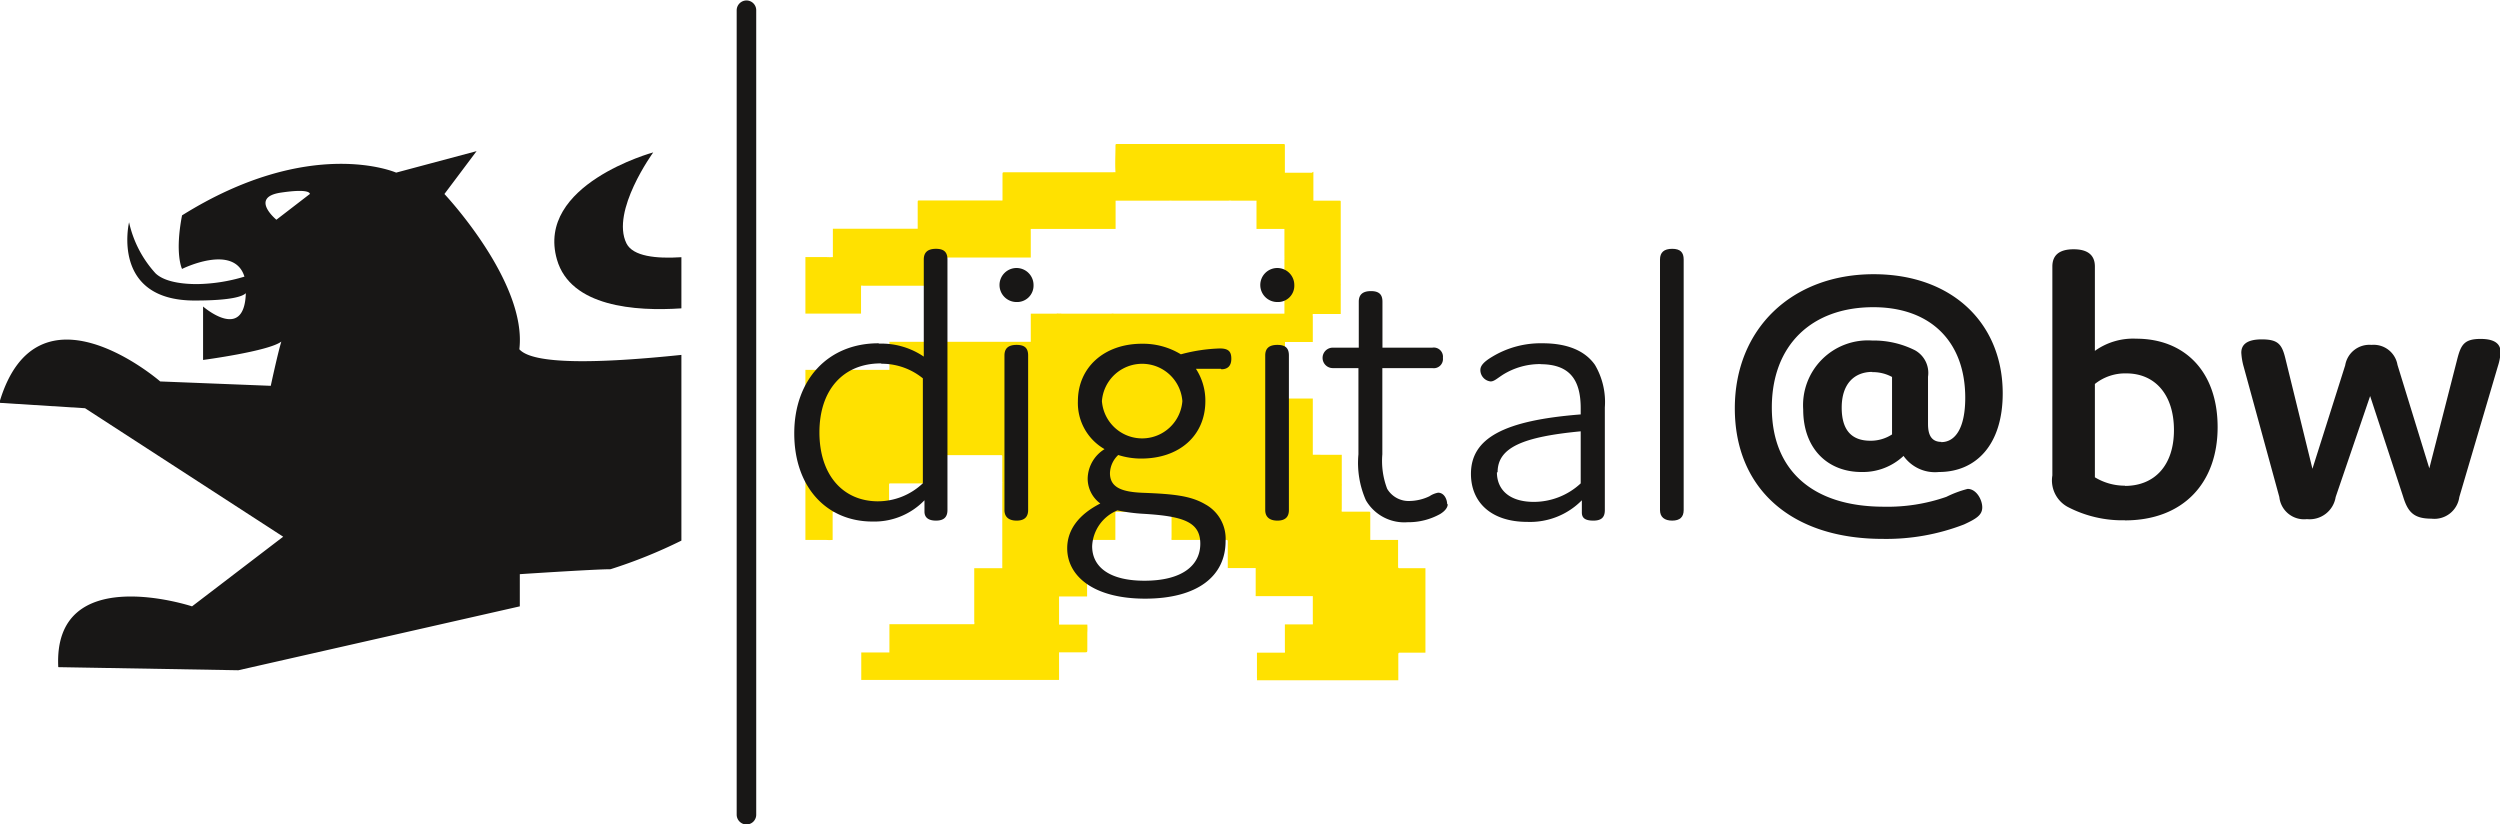 <svg xmlns="http://www.w3.org/2000/svg" viewBox="0 0 217.53 71.74"><defs><style>.cls-1{fill:#ffe100;fill-rule:evenodd;}.cls-2{fill:#181716;}</style></defs><title>Logo-DigitalBW</title><g id="Ebene_2" data-name="Ebene 2"><g id="Ebene_1-2" data-name="Ebene 1"><path class="cls-1" d="M73.75,36.91h-.16c-.15,0-.17,0-.17-.18v-.85c0-.48,0-1,0-1.43H71V32.18c0-.18,0-.19-.17-.19H68.52a.55.55,0,0,1,0-.22c0-.67,0-1.35,0-2a1.55,1.55,0,0,0,0-.22c0-.65,0-1.3,0-2,0-.17,0-.34,0-.51H66V24.73s0-.09,0-.14c0-.33,0-.67,0-1s0-1,0-1.44H63.76c-.17,0-.18,0-.18-.18,0-.71,0-1.41,0-2.12a.77.77,0,0,1,0-.15.68.68,0,0,1,0-.14V17.35s0-.08,0-.12H66c0-.08,0-.15,0-.23V15a.5.5,0,0,1,0-.21s.09,0,.13,0h2.3c0-.29,0-.57,0-.85,0-.54,0-1.08,0-1.62a.81.81,0,0,0,0-.16V7.56c0-.06,0-.12,0-.18,0-.77,0-1.54,0-2.32,0-.12,0-.13-.17-.13H66.05c0-.63,0-1.25,0-1.88,0-.18,0-.37,0-.55s-.08,0-.13,0H63.57V.18c0-.16,0-.18-.15-.18h-4.6l-.14,0-.21,0H49c-.15,0-.17,0-.17.18,0,.76-.05,1.52,0,2.28l0,0a.81.81,0,0,0-.22,0H43.93l-.18,0H39.21c-.2,0-.21,0-.21.21V4.91a.53.53,0,0,1-.22,0H36.54c-.81,0-1.63,0-2.45,0H31.83c-.21,0-.21,0-.21.21,0,.75,0,1.5,0,2.25-.27,0-.54,0-.81,0H29.16c-.82,0-1.64,0-2.46,0s-1.64,0-2.46,0c0,.08,0,.16,0,.24V9.84a4.64,4.64,0,0,1-.53,0H21.85v4.92h4.84V12.45a.49.49,0,0,0,0-.12.3.3,0,0,1,.16,0h7.23c0-.56,0-1.12,0-1.68,0-.25,0-.51,0-.77.82,0,1.64,0,2.46,0v0H39v0h2.22l.24,0V7.63a1.93,1.93,0,0,1,0-.24h2.44c.31,0,.62,0,.93,0h1.5l0,0H48.6l.24,0V5.15c0-.08,0-.15,0-.22h4.66a.81.81,0,0,1,.22,0h4.79l.16,0a.71.71,0,0,1,.25,0H61.1a.78.78,0,0,1,0,.14c0,.77,0,1.54,0,2.32l0,0h2.43c0,.06,0,.11,0,.16V9.72a.49.49,0,0,1,0,.12,1.55,1.55,0,0,1,0,.22v1.71c0,.18,0,.36,0,.53s0,.42,0,.63v1.83H56.22v0c-.84,0-1.67,0-2.5,0H48.81s0,0-.05,0h-.07a.81.81,0,0,0-.22,0H44.13a.53.53,0,0,0-.22,0,.38.38,0,0,0-.21,0H41.46v2.45H31.62c-.39,0-.79,0-1.18,0H29.16v2.44H24.74c-.17,0-.34,0-.51,0H23.1c-.41,0-.83,0-1.25,0V34.45h1.8a3.62,3.62,0,0,0,.57,0c0-.33,0-.67,0-1V32h4.91V29.7c0-.16,0-.17.17-.17h4.76V27.34c0-.27,0-.27.26-.27h4.49c.15,0,.17,0,.17.16v2.15a.32.32,0,0,1,0,.14,1.49,1.49,0,0,1,0,.21q0,1.08,0,2.16a.38.38,0,0,1,0,.1,1.23,1.23,0,0,1,0,.19c0,.76,0,1.51,0,2.27,0,.38,0,.76,0,1.14s0,.88,0,1.32H36.54c0,.06,0,.12,0,.18v2.07c0,.06,0,.12,0,.17s0,.16,0,.24v2a.37.37,0,0,1,0,.21H29.16v2.22a1.93,1.93,0,0,0,0,.24H27a2.58,2.58,0,0,1-.29,0l0,0c0,.21,0,.42,0,.63,0,.59,0,1.17,0,1.76H43.92c0-.07,0-.13,0-.2v-2c0-.06,0-.13,0-.2H46.1c.28,0,.28,0,.28-.27V42.53a5.63,5.63,0,0,0,0-.71H43.92V39.37h2.44s0,0,0-.08V36.91h0V34.72c0-.27,0-.27.27-.27h2.19c0-.74,0-1.47,0-2.21,0,0,0-.08,0-.12s0-.13.11-.12h2.31l.05,0h2.42l0,0v2.23a.82.82,0,0,0,0,.22h2.42s0,0,0,0h2.28c.18,0,.19,0,.19.19,0,.5,0,1,0,1.5,0,.26,0,.51,0,.76h2.43v2.26a1.09,1.09,0,0,0,0,.18h2.45v0H66v2.22a1,1,0,0,1,0,.24H63.57c0,.41,0,.83,0,1.24v1a.79.79,0,0,1,0,.22H61.14c0,.1,0,.2,0,.3v1.86a1,1,0,0,1,0,.24h12.3V44.54c0-.06,0-.12,0-.18a.11.11,0,0,1,.1-.1H75.8V36.91h-2M66,14.58a1,1,0,0,0,0,.16A1,1,0,0,1,66,14.58ZM63.58,4.92h0c0-.73,0-1.45,0-2.18C63.58,3.47,63.58,4.19,63.58,4.92ZM26.69,9.84h0Zm2.47,0c0-.32,0-.64,0-1,0,.32,0,.64,0,1h0Zm7.38-2.45h0Z" transform="translate(48.23 12.53)"/><path class="cls-2" d="M11.06,14.3V9.85c-2.2.14-4.21-.07-4.78-1.2C4.89,5.85,8.61.73,8.61.73S-1.64,3.52.23,10.05c1.18,4.12,6.83,4.52,10.83,4.25" transform="translate(48.23 12.53)"/><path class="cls-2" d="M11.06,18.35c-7.11.74-12.9.87-14.1-.49C-2.35,12-9.56,4.35-9.56,4.35L-6.76.62l-7,1.87S-21.21-.78-32.39,6.21c-.65,3.37,0,4.66,0,4.66s4.52-2.25,5.43.67a14.91,14.91,0,0,1-4.12.65c-.77,0-2.69-.06-3.61-.93A9.66,9.66,0,0,1-37,6.81s-1.62,6.81,5.71,6.81c3.23,0,4.18-.37,4.45-.64-.13,4.29-3.72,1.16-3.72,1.16v4.65s5.73-.76,6.81-1.6c-.31,1-.92,3.85-.92,3.85l-9.62-.38s-10.72-9.32-14,1.86l7.46.47,17.24,11.18-7.93,6.06s-12.11-4-11.64,5.29l15.67.27L-3,40.23v-2.8S3.49,37,4.89,37a43.41,43.41,0,0,0,6.17-2.49V18.35m-32.33-14-2.91,2.24s-2.37-1.95.39-2.36S-21.27,4.39-21.27,4.39Z" transform="translate(48.23 12.53)"/><path class="cls-2" d="M28.28,17.37a6.55,6.55,0,0,1,3.87,1.13V10.05c0-.62.34-.93,1.06-.93s1,.31,1,.93v21.8c0,.65-.35.92-1,.92s-1-.27-1-.78V31a6.06,6.06,0,0,1-4.52,1.85c-4,0-6.81-3-6.81-7.67s2.94-7.84,7.32-7.84m.21,1.75c-3.26,0-5.34,2.29-5.34,6s2.05,6,5.1,6a5.69,5.69,0,0,0,3.9-1.57V20.39A5.66,5.66,0,0,0,28.49,19.12Z" transform="translate(48.23 12.53)"/><path class="cls-2" d="M40.23,13.75a1.48,1.48,0,1,1,1.47-1.48,1.43,1.43,0,0,1-1.47,1.48m1,18.1c0,.62-.34.92-1,.92s-1.06-.3-1.06-.92V18.4c0-.62.34-.92,1.06-.92s1,.3,1,.92Z" transform="translate(48.23 12.53)"/><path class="cls-2" d="M58,19.56H55.83a5.07,5.07,0,0,1,.82,2.81c0,3-2.26,5-5.58,5a6.52,6.52,0,0,1-2-.31,2.26,2.26,0,0,0-.72,1.58c0,1.23,1,1.64,2.88,1.71,2.7.1,4.17.27,5.41,1a3.41,3.41,0,0,1,1.77,3.21c0,3.05-2.46,5-7,5s-6.78-2-6.78-4.38c0-1.61,1-2.94,2.88-3.9a2.7,2.7,0,0,1-1.1-2.16,3.08,3.08,0,0,1,1.47-2.57,4.62,4.62,0,0,1-2.32-4.17c0-2.94,2.29-5,5.57-5a6.32,6.32,0,0,1,3.39.92,14.53,14.53,0,0,1,3.39-.51c.75,0,1,.27,1,.89s-.31.92-.86.92M49,31.88A3.53,3.53,0,0,0,46.8,35c0,1.75,1.43,3,4.55,3,3.28,0,4.86-1.33,4.86-3.22s-1.47-2.39-4.9-2.6A15.13,15.13,0,0,1,49,31.88Zm5.65-9.51a3.51,3.51,0,0,0-7,0,3.51,3.51,0,0,0,7,0Z" transform="translate(48.23 12.53)"/><path class="cls-2" d="M62.92,13.75a1.48,1.48,0,1,1,1.47-1.48,1.42,1.42,0,0,1-1.47,1.48m1,18.1c0,.62-.34.92-1,.92s-1.06-.3-1.06-.92V18.4c0-.62.34-.92,1.06-.92s1,.3,1,.92Z" transform="translate(48.23 12.53)"/><path class="cls-2" d="M77.74,31.34c0,.27-.21.58-.65.85a5.71,5.71,0,0,1-2.85.72A3.86,3.86,0,0,1,70.62,31a8.06,8.06,0,0,1-.65-4v-7.5H67.74a.89.89,0,1,1,0-1.78H70v-4c0-.61.34-.92,1.06-.92s1,.31,1,.92v4H76.4a.8.8,0,0,1,.92.89.8.8,0,0,1-.92.89H72.05v7.5a6.79,6.79,0,0,0,.42,3,2.17,2.17,0,0,0,2,1.06,4.15,4.15,0,0,0,1.68-.41,2,2,0,0,1,.75-.31c.55,0,.79.61.79,1" transform="translate(48.23 12.53)"/><path class="cls-2" d="M85.85,19.15a6.11,6.11,0,0,0-3.32.93c-.52.34-.76.58-1.06.58a1,1,0,0,1-.89-1c0-.35.27-.69,1-1.13A8.14,8.14,0,0,1,86,17.34c2.15,0,3.69.65,4.55,1.88a6.36,6.36,0,0,1,.86,3.7v8.93c0,.62-.28.92-1,.92s-1-.23-1-.71V31a6.32,6.32,0,0,1-4.75,1.88c-3.15,0-4.9-1.71-4.9-4.18,0-3.11,2.88-4.65,9.55-5.17V23c0-2.54-1-3.84-3.52-3.84m-3.77,9.41c0,1.44,1,2.57,3.22,2.57a6,6,0,0,0,4.07-1.61V25C84.27,25.48,82.08,26.41,82.08,28.56Z" transform="translate(48.23 12.53)"/><path class="cls-2" d="M98.27,31.85c0,.62-.34.92-1,.92s-1.06-.3-1.06-.92V10.05c0-.62.35-.93,1.06-.93s1,.31,1,.93v21.8" transform="translate(48.23 12.53)"/><path class="cls-2" d="M120.68,25.94c1.23,0,2.09-1.23,2.09-3.86,0-4.87-3-7.88-8-7.88-5.38,0-8.83,3.32-8.83,8.73s3.49,8.63,9.75,8.63a15.5,15.5,0,0,0,5.44-.86,9.39,9.39,0,0,1,1.85-.69c.75,0,1.27.93,1.27,1.61s-.55,1-1.58,1.48a18.73,18.73,0,0,1-7.08,1.26c-8,0-12.87-4.41-12.87-11.36s5-11.67,12.08-11.67c6.84,0,11.23,4.28,11.23,10.37,0,4.48-2.33,6.84-5.55,6.84a3.35,3.35,0,0,1-3.08-1.4,5.16,5.16,0,0,1-3.66,1.4c-2.91,0-5.07-2-5.07-5.44a5.64,5.64,0,0,1,6-6,8,8,0,0,1,3.73.85,2.25,2.25,0,0,1,1.13,2.3v4c0,.54,0,1.67,1.16,1.67m-6-6.09c-1.54,0-2.67,1-2.67,3.11s1,2.88,2.5,2.88a3.4,3.4,0,0,0,1.88-.55v-5A3.5,3.5,0,0,0,114.66,19.85Z" transform="translate(48.23 12.53)"/><path class="cls-2" d="M16.72,59.21a.86.86,0,0,1-.85-.85v-70a.86.86,0,0,1,.85-.85.85.85,0,0,1,.85.85v70a.85.85,0,0,1-.85.85" transform="translate(48.23 12.53)"/><path class="cls-2" d="M136.69,32.74a10.27,10.27,0,0,1-5-1.16,2.62,2.62,0,0,1-1.34-2.74V10.66c0-1,.62-1.5,1.85-1.5s1.85.51,1.85,1.5V18a5.71,5.71,0,0,1,3.59-1.06c4.21,0,7.09,2.84,7.09,7.7s-3,8.11-8.08,8.11m0-3c2.63,0,4.28-1.82,4.28-4.86s-1.61-4.93-4.15-4.93a4.21,4.21,0,0,0-2.73.92V29A5,5,0,0,0,136.69,29.73Z" transform="translate(48.23 12.53)"/><path class="cls-2" d="M155,30.72a2.29,2.29,0,0,1-2.5,1.92,2.16,2.16,0,0,1-2.4-1.92L147,19.39a5.66,5.66,0,0,1-.21-1.23c0-.62.38-1.16,1.78-1.16s1.75.41,2.05,1.64l2.36,9.62,2.85-9a2.13,2.13,0,0,1,2.29-1.78,2.1,2.1,0,0,1,2.26,1.74l2.77,9,2.46-9.62c.31-1.16.62-1.64,2-1.64s1.74.54,1.74,1.16a4.73,4.73,0,0,1-.23,1.2l-3.36,11.4a2.19,2.19,0,0,1-2.43,1.88c-1.54,0-2.05-.58-2.46-1.92L158,21.93l-3,8.79" transform="translate(48.23 12.53)"/></g></g></svg>